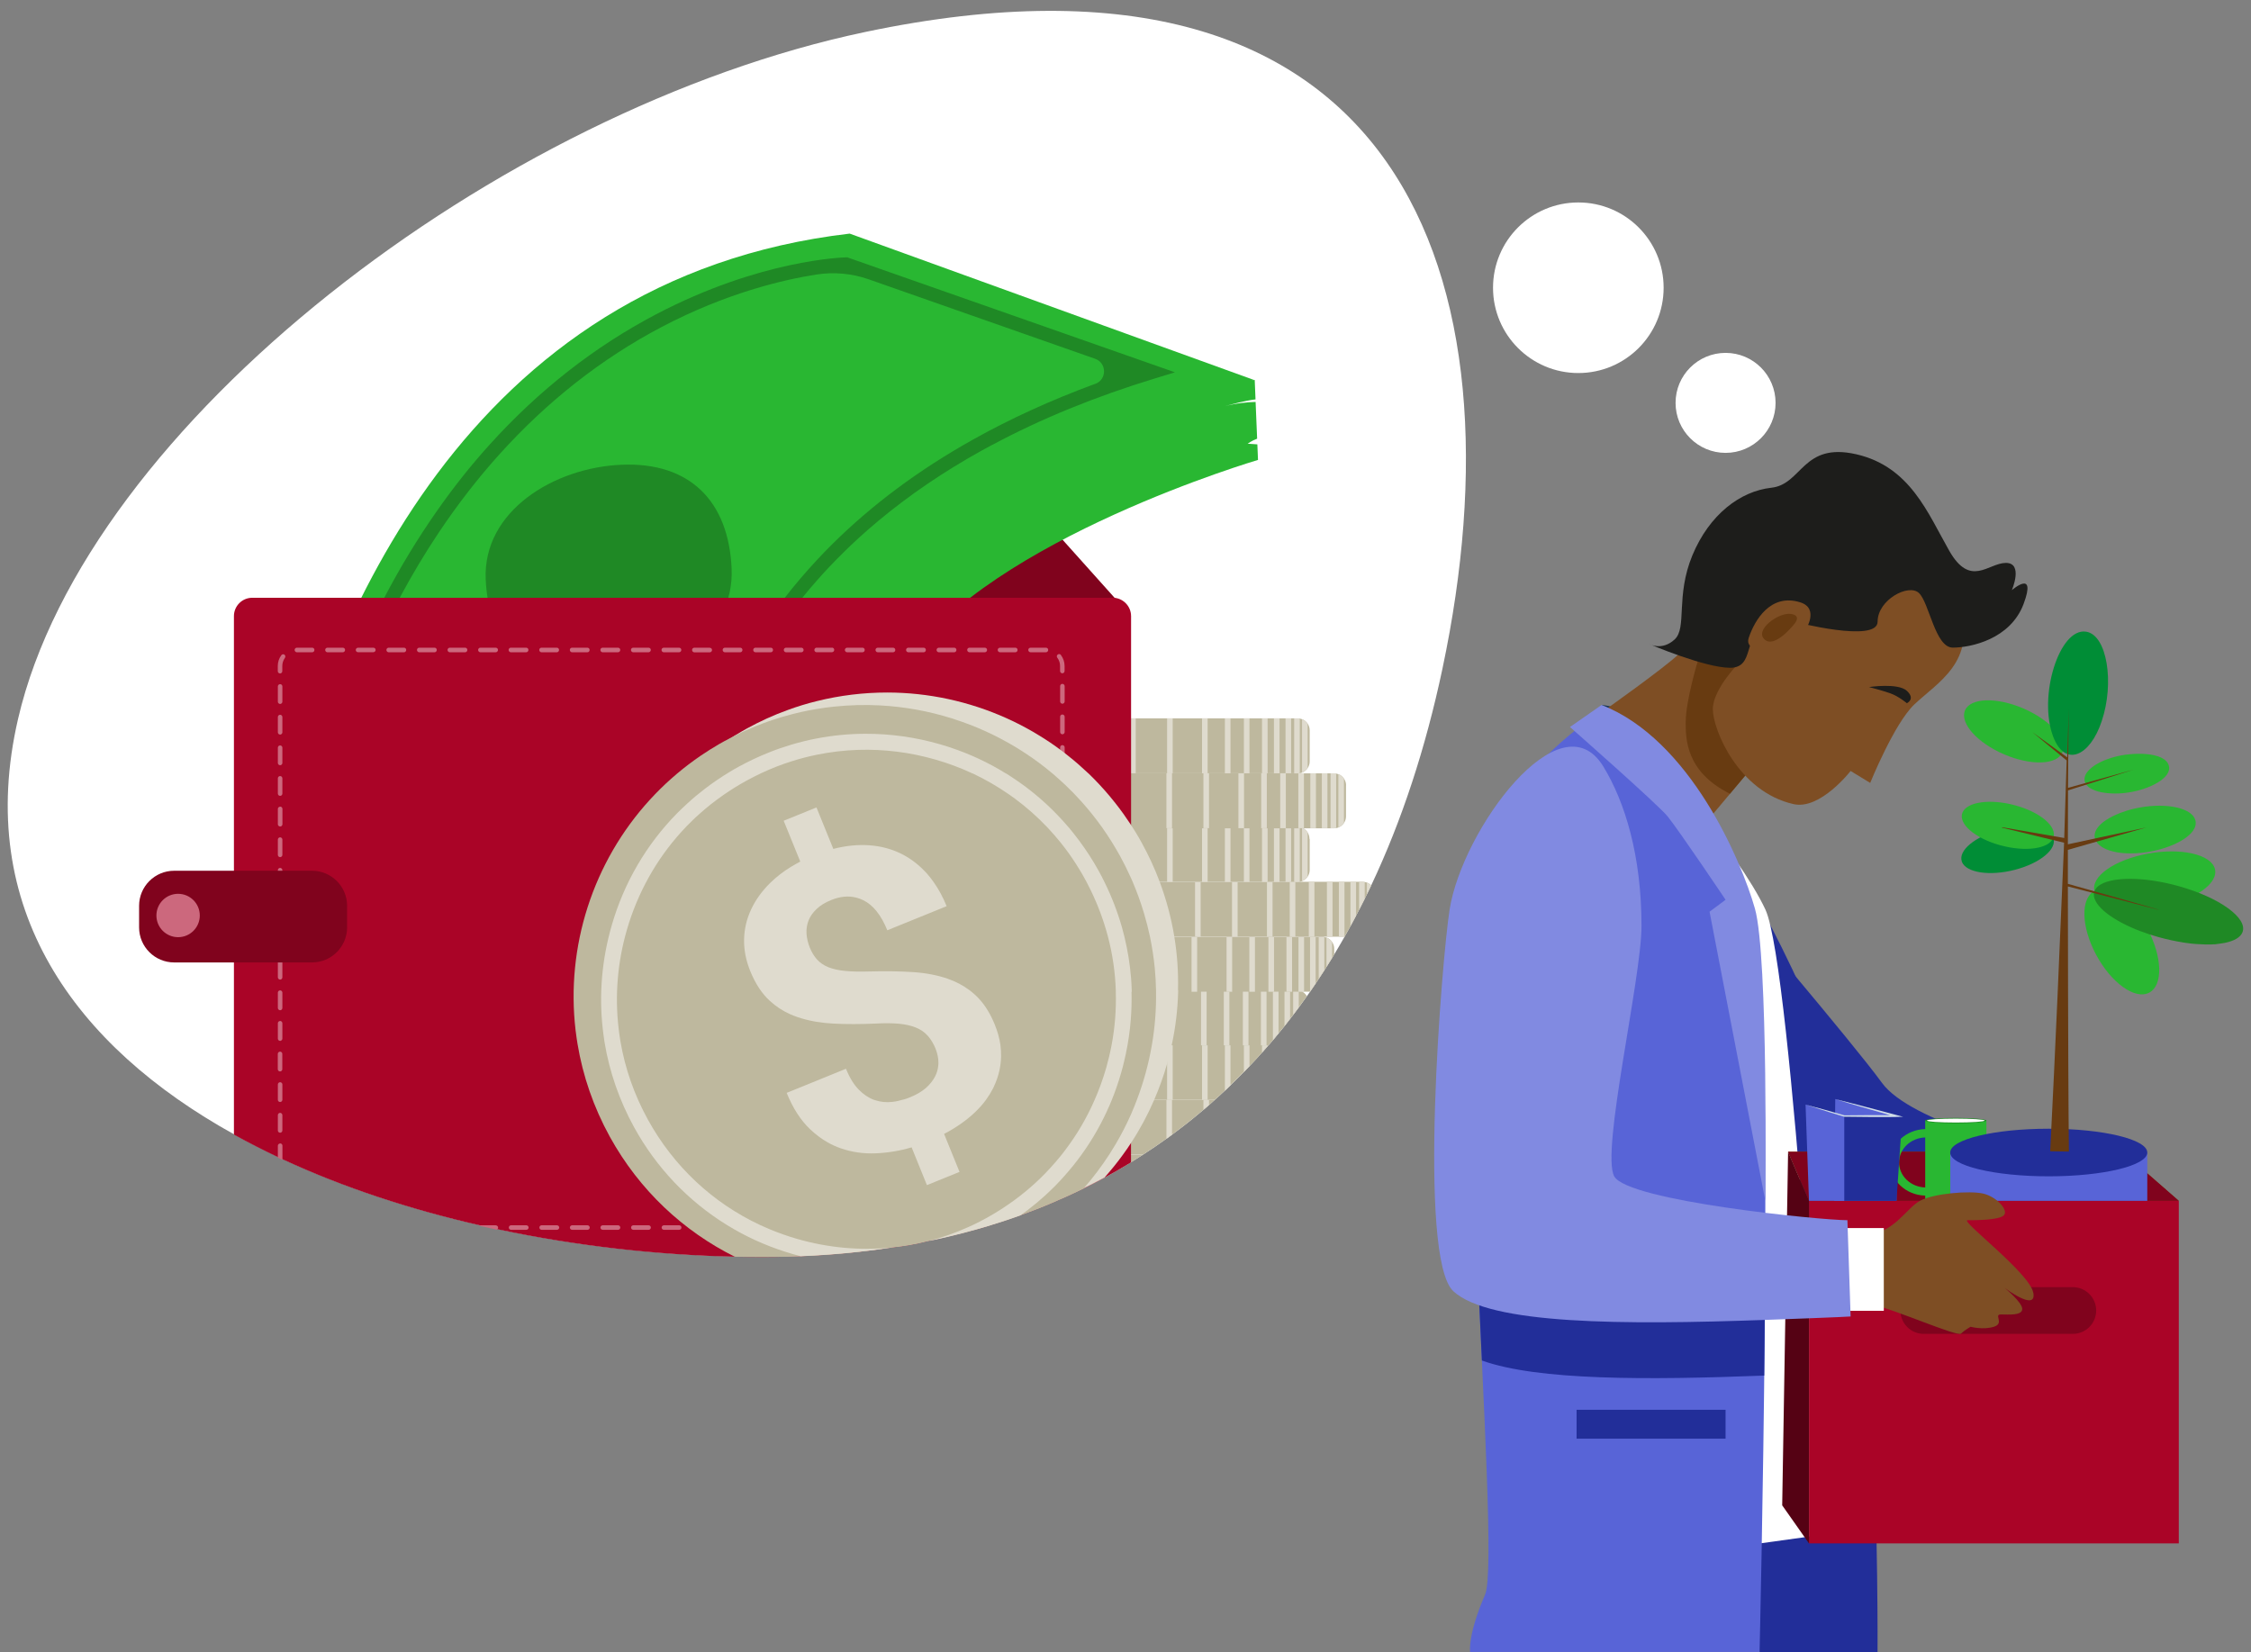 <?xml version="1.0" encoding="UTF-8"?>
<svg xmlns="http://www.w3.org/2000/svg" id="a" viewBox="0 0 309.27 227.01">
  <rect x="0" y="0" width="309.27" height="227.01" fill="#808080" stroke="none"/>
  <defs>
    <style>.b{fill:#008d36;}.c{fill:#683b11;}.d{fill:#fff;}.e{fill:#7e4e24;}.f{fill:#80031d;}.g{fill:#818ae1;}.h{fill:#804400;}.i{fill:#aa0427;}.j{fill:#beb89e;}.k{fill:#d0dde7;}.l{fill:#cc687d;}.m{fill:#dfdbce;}.n{fill:#222e99;}.o{fill:#1f8925;}.p{fill:#1d1d1b;}.q{fill:#1b3753;}.r{fill:#550214;}.s{fill:#5864d7;}.t{fill:#29b732;}</style>
  </defs>
  <g>
    <path class="d" d="M198.18,91.89c-2.31,10.9-5.57,20.86-9.79,29.78-.19,.41-.39,.82-.59,1.22-.1,.21-.2,.41-.3,.61-.25,.51-.51,1.02-.77,1.52-.14,.27-.28,.54-.42,.81-.25,.49-.51,.97-.77,1.44-.26,.48-.53,.96-.8,1.44-.47,.82-.94,1.64-1.43,2.44-.09,.15-.19,.31-.28,.46-.25,.42-.51,.83-.77,1.24-.1,.16-.2,.32-.3,.47-.25,.4-.51,.79-.77,1.18-.14,.21-.28,.42-.42,.63-.25,.38-.51,.75-.77,1.13h0c-.14,.21-.28,.41-.43,.61h0s-.03,.04-.04,.06c-.25,.36-.51,.72-.77,1.07-.1,.14-.2,.28-.3,.41-.26,.35-.51,.69-.77,1.03-.14,.18-.28,.36-.42,.55-.25,.33-.51,.66-.77,.99-.27,.34-.54,.68-.82,1.01-.25,.31-.51,.62-.77,.93-.19,.23-.38,.45-.58,.67-.01,.02-.03,.03-.05,.05-.03,.04-.07,.08-.11,.12-.25,.29-.51,.58-.77,.87-.56,.63-1.13,1.25-1.72,1.86-.25,.27-.51,.54-.77,.8-.6,.62-1.22,1.23-1.84,1.83-.26,.25-.51,.49-.77,.74-.45,.42-.91,.84-1.36,1.25h-.01c-.26,.25-.53,.48-.79,.71-.26,.22-.51,.45-.77,.66-1.4,1.19-2.83,2.33-4.31,3.41-.26,.19-.51,.38-.77,.56-1.06,.76-2.13,1.49-3.23,2.2-.54,.35-1.09,.7-1.64,1.04-1.19,.73-2.41,1.44-3.65,2.11-.95,.52-1.91,1.01-2.89,1.49-1.48,.73-2.99,1.41-4.53,2.06-.26,.11-.51,.22-.77,.32-.45,.18-.9,.36-1.35,.54-.66,.26-1.32,.5-1.98,.74-1.48,.53-2.98,1.03-4.51,1.49-.54,.16-1.09,.32-1.63,.47-2.11,.59-4.26,1.12-6.47,1.57-1.69,.35-3.4,.66-5.14,.92-4.01,.62-8.16,1.01-12.47,1.19-.7,.03-1.41,.05-2.12,.07-1.04,.03-2.08,.04-3.13,.04-1.27,0-2.54-.01-3.82-.04-10.75-.24-21.86-1.49-32.6-3.78-.81-.17-1.62-.35-2.43-.54-9.53-2.18-18.71-5.19-27.03-9.05-.21-.1-.42-.2-.63-.29-2.09-.99-4.13-2.03-6.1-3.12C10.26,143.74-3.55,124.84,2.48,98.79,11.85,58.33,68.4,15.01,118.9,4.39c73.82-15.53,90.64,33.92,79.28,87.5Z"></path>
    <path class="j" d="M157.03,158.68c-.54,.35-1.09,.7-1.64,1.04-1.19,.73-2.41,1.44-3.65,2.11-.95,.52-1.91,1.01-2.89,1.49-1.48,.73-2.99,1.41-4.53,2.06-.26,.11-.51,.22-.77,.32-.45,.18-.9,.36-1.35,.54h-28.47c-.27,0-.53-.07-.76-.19-.48-.25-.82-.73-.88-1.3v-4.51c.04-.86,.76-1.56,1.64-1.56h43.31Z"></path>
    <path class="j" d="M166.92,151.13h-.01c-.26,.25-.53,.48-.79,.71-.26,.22-.51,.45-.77,.66-1.4,1.19-2.83,2.33-4.31,3.41-.26,.19-.51,.38-.77,.56-1.06,.76-2.13,1.49-3.23,2.2h-41.68c-.88,0-1.6-.69-1.64-1.56,0-.03,0-.06,0-.08v-4.26s0-.06,0-.08c.04-.8,.66-1.45,1.45-1.55,.06,0,.13-.01,.2-.01h51.57Z"></path>
    <path class="m" d="M166.11,151.13v.71c-.26,.22-.51,.45-.77,.66v-1.37h.77Z"></path>
    <path class="m" d="M161.03,151.13v4.79c-.26,.19-.51,.38-.77,.56v-5.35h.77Z"></path>
    <path class="j" d="M171.67,143.59v2.92c.58-.61,1.16-1.23,1.72-1.86v-1.05h-1.72Zm0,0v2.92c.58-.61,1.16-1.23,1.72-1.86,.26-.29,.52-.58,.77-.87,.04-.04,.07-.08,.11-.12,.02-.02,.03-.03,.05-.05h-2.64Zm0,0v2.92c.58-.61,1.16-1.23,1.72-1.86,.26-.29,.52-.58,.77-.87,.04-.04,.07-.08,.11-.12,.02-.02,.03-.03,.05-.05h-2.64Zm0,0v2.92c.58-.61,1.16-1.23,1.72-1.86,.26-.29,.52-.58,.77-.87,.04-.04,.07-.08,.11-.12,.02-.02,.03-.03,.05-.05h-2.64Zm0,0v2.92c.58-.61,1.16-1.23,1.72-1.86,.26-.29,.52-.58,.77-.87,.04-.04,.07-.08,.11-.12,.02-.02,.03-.03,.05-.05h-2.64Zm0,0v2.92c.58-.61,1.16-1.23,1.72-1.86,.26-.29,.52-.58,.77-.87,.04-.04,.07-.08,.11-.12,.02-.02,.03-.03,.05-.05h-2.64Zm0,0v2.92c.58-.61,1.16-1.23,1.72-1.86v-1.05h-1.72Zm-61.31,0c-.12,0-.24,.01-.36,.04-.02,0-.03,0-.05,.01-.62,.16-1.1,.67-1.21,1.31,0,.04-.01,.09-.02,.13v.07s0,.06,0,.08v4.26s0,.06,0,.08c0,.04,0,.08,.01,.11,.01,.08,.02,.15,.04,.22,.19,.71,.83,1.23,1.59,1.23h56.56c.46-.42,.92-.84,1.36-1.27,.26-.24,.52-.49,.77-.74,.62-.6,1.24-1.21,1.84-1.83,.26-.27,.52-.53,.77-.8,.58-.61,1.16-1.23,1.72-1.86,.26-.29,.52-.58,.77-.87,.04-.04,.07-.08,.11-.12,.02-.02,.03-.03,.05-.05h-63.95Z"></path>
    <path class="m" d="M171.67,143.59v2.92c-.25,.27-.51,.54-.77,.8v-3.72h.77Z"></path>
    <path class="m" d="M169.06,143.59v5.55c-.26,.25-.51,.49-.77,.74v-6.29h.77Z"></path>
    <rect class="m" x="165.15" y="143.59" width=".77" height="7.55"></rect>
    <rect class="m" x="160.35" y="143.59" width=".77" height="7.55"></rect>
    <path class="m" d="M174.16,143.59v.18c-.25,.29-.51,.58-.77,.87v-1.05h.77Z"></path>
    <path class="j" d="M174.27,136.28v-.19h-.25v7.5h.29c.2-.22,.39-.45,.58-.67,.26-.31,.52-.62,.77-.93v-5.71h-1.39Zm5.25,.54c-.05-.07-.09-.13-.15-.19h-.01v-.03s-.04-.03-.05-.04c-.02-.02-.03-.03-.05-.05-.02-.02-.04-.03-.05-.05-.04-.03-.08-.06-.12-.09-.05-.04-.11-.07-.17-.1h0s-.05-.03-.08-.04c-.01,0-.03-.01-.04-.02-.01,0-.03-.01-.04-.02-.1-.04-.2-.07-.3-.08,0,0-.02,0-.02,0,0,0-.01,0-.02,0-.01,0-.02,0-.03,0,0,0-.02,0-.03,0h-.03s-.02,0-.03,0c-.04,0-.08,0-.13,0H110.22c-.88,0-1.6,.69-1.64,1.56,0,.03,0,.06,0,.08v4.26s0,.06,0,.08c0,.05,0,.1,.01,.15,.1,.7,.64,1.26,1.34,1.38,.03,0,.05,.01,.08,.01,.07,0,.14,.01,.21,.01h64.05s.03-.03,.05-.05c.2-.22,.39-.45,.58-.67,.26-.31,.52-.62,.77-.93,.28-.33,.55-.67,.82-1.01,.26-.33,.52-.65,.77-.99,.14-.18,.28-.36,.42-.55,.26-.34,.52-.68,.77-1.03,.1-.14,.2-.27,.3-.41,.26-.35,.52-.71,.77-1.07,.02-.02,.03-.04,.04-.06h0s-.03-.05-.04-.07Zm-5.25-.54v-.19h-.25v7.5h.29c.2-.22,.39-.45,.58-.67,.26-.31,.52-.62,.77-.93v-5.71h-1.39Z"></path>
    <rect class="m" x="170.76" y="136.09" width=".77" height="7.55"></rect>
    <rect class="m" x="168.14" y="136.09" width=".77" height="7.55"></rect>
    <rect class="m" x="165.01" y="136.09" width=".77" height="7.55"></rect>
    <rect class="m" x="173.24" y="136.09" width=".77" height="7.55"></rect>
    <path class="m" d="M175.66,136.09v5.9c-.25,.31-.51,.62-.77,.93v-6.83h.77Z"></path>
    <path class="m" d="M177.25,136.09v3.91c-.25,.33-.51,.66-.77,.99v-4.89h.77Z"></path>
    <path class="m" d="M178.44,136.12v2.31c-.26,.35-.51,.69-.77,1.03v-3.36h.48s.08,0,.13,0c.01,0,.02,0,.03,0h.03s.02,0,.03,0h.03s.01,0,.02,0c0,0,.01,0,.02,0Z"></path>
    <path class="j" d="M183.31,130.37v.79c-.09,.15-.19,.31-.28,.46-.25,.42-.51,.83-.77,1.24-.1,.16-.2,.32-.3,.47-.25,.4-.51,.79-.77,1.18-.14,.21-.28,.42-.42,.63-.25,.38-.51,.75-.77,1.13H113.73c-.27,0-.53-.06-.76-.18-.34-.18-.61-.47-.76-.83-.06-.15-.1-.3-.12-.47v-4.51c0-.19,.05-.38,.12-.55,.25-.59,.84-1.01,1.52-1.01h67.94c.1,0,.2,0,.29,.03,.11,.02,.21,.05,.3,.08,.32,.12,.58,.34,.77,.62,.18,.26,.28,.58,.28,.92Z"></path>
    <rect class="m" x="174.27" y="128.73" width=".77" height="7.55"></rect>
    <rect class="m" x="171.65" y="128.73" width=".77" height="7.55"></rect>
    <rect class="m" x="168.52" y="128.73" width=".77" height="7.55"></rect>
    <rect class="m" x="163.71" y="128.73" width=".77" height="7.55"></rect>
    <rect class="m" x="176.75" y="128.73" width=".77" height="7.55"></rect>
    <rect class="m" x="178.4" y="128.73" width=".77" height="7.55"></rect>
    <path class="m" d="M180.76,128.73v6.42c-.25,.38-.51,.75-.77,1.13v-7.55h.77Z"></path>
    <path class="m" d="M181.95,128.75v4.58c-.25,.4-.51,.79-.77,1.18v-5.79h.48c.1,0,.2,0,.29,.03Z"></path>
    <path class="m" d="M183.02,129.45v2.17c-.25,.42-.51,.83-.77,1.24v-4.03c.32,.12,.58,.34,.77,.62Z"></path>
    <path class="j" d="M188.39,121.67c-.19,.41-.39,.82-.59,1.22-.1,.21-.2,.41-.3,.61-.25,.51-.51,1.02-.77,1.52-.14,.27-.28,.54-.42,.81-.25,.49-.51,.97-.77,1.44-.26,.48-.53,.96-.8,1.44H119.28c-.88,0-1.6-.69-1.64-1.56,0-.03,0-.06,0-.08v-4.26s0-.06,0-.08c.04-.8,.66-1.45,1.45-1.55,.06,0,.13-.01,.2-.01h67.94c.1,0,.2,.01,.29,.03,.1,.02,.2,.05,.3,.08,.03,.01,.06,.02,.09,.04,.02,0,.04,.02,.06,.03,.06,.03,.11,.06,.17,.1,.02,.01,.05,.03,.07,.05,0,0,.01,.01,.02,.02,.02,.01,.04,.03,.05,.04,.05,.04,.09,.08,.13,.12Z"></path>
    <rect class="m" x="179.82" y="121.17" width=".77" height="7.55"></rect>
    <rect class="m" x="177.2" y="121.17" width=".77" height="7.55"></rect>
    <rect class="m" x="174.07" y="121.17" width=".77" height="7.55"></rect>
    <rect class="m" x="169.27" y="121.17" width=".77" height="7.55"></rect>
    <rect class="m" x="164.19" y="121.17" width=".77" height="7.55"></rect>
    <rect class="m" x="182.31" y="121.17" width=".77" height="7.55"></rect>
    <rect class="m" x="183.95" y="121.17" width=".77" height="7.55"></rect>
    <path class="m" d="M186.31,121.17v4.67c-.25,.49-.51,.97-.77,1.44v-6.11h.77Z"></path>
    <path class="m" d="M187.5,121.2v2.31c-.25,.51-.51,1.02-.77,1.52v-3.86h.48c.1,0,.2,.01,.29,.03Z"></path>
    <path class="m" d="M188.39,121.67c-.19,.41-.39,.82-.59,1.22v-1.61s.06,.02,.09,.04c.02,0,.04,.02,.06,.03,.06,.03,.11,.06,.17,.1,.02,.01,.05,.03,.07,.05,0,0,.01,.01,.02,.02,.02,.01,.04,.03,.05,.04,.05,.04,.09,.08,.13,.12Z"></path>
    <path class="j" d="M179.94,115.28v4.26c0,.34-.1,.66-.28,.92-.19,.28-.46,.49-.77,.62-.1,.04-.2,.07-.3,.08-.03,0-.06,.01-.1,.01-.03,0-.05,0-.08,0h-.04s-.05,0-.08,0H110.36c-.88,0-1.6-.69-1.64-1.56,0-.03,0-.06,0-.08v-4.26s0-.06,0-.08c.04-.87,.77-1.56,1.64-1.56h67.94s.06,0,.09,0c.07,0,.14,.01,.2,.02,.1,.02,.2,.05,.3,.08,.05,.02,.1,.04,.14,.06,.03,.01,.06,.03,.08,.05h0s.06,.04,.08,.06h.01s.05,.04,.07,.06c.06,.04,.11,.09,.16,.14,.02,.02,.03,.03,.05,.05h0s.02,.03,.03,.04h0s.03,.05,.05,.07c.02,.03,.04,.06,.07,.09,.18,.26,.28,.58,.28,.92Z"></path>
    <rect class="m" x="170.9" y="113.63" width=".77" height="7.55"></rect>
    <rect class="m" x="168.29" y="113.63" width=".77" height="7.55"></rect>
    <rect class="m" x="165.15" y="113.63" width=".77" height="7.55"></rect>
    <rect class="m" x="160.35" y="113.63" width=".77" height="7.55"></rect>
    <rect class="m" x="173.39" y="113.63" width=".77" height="7.55"></rect>
    <rect class="m" x="175.03" y="113.63" width=".77" height="7.55"></rect>
    <rect class="m" x="176.62" y="113.63" width=".77" height="7.55"></rect>
    <path class="m" d="M178.58,113.66v7.5c-.09,.02-.19,.03-.29,.03h-.48v-7.55h.48c.1,0,.2,0,.29,.03Z"></path>
    <path class="m" d="M179.66,114.36v6.1c-.19,.28-.46,.49-.77,.62v-7.33c.32,.12,.58,.34,.77,.62Z"></path>
    <path class="j" d="M184.93,107.9v4.27c0,.34-.1,.66-.28,.92-.19,.28-.46,.49-.77,.62-.1,.04-.2,.07-.3,.08-.09,.02-.19,.03-.29,.03H115.35c-.26,0-.51-.06-.73-.17-.5-.25-.85-.74-.9-1.32,0-.02,0-.04,0-.07,0-.03,0-.06,0-.08v-4.27s0-.06,0-.08c.04-.8,.66-1.45,1.45-1.55,.06,0,.13-.01,.19-.01h67.94c.1,0,.2,0,.29,.03,.1,.02,.2,.05,.3,.08,.32,.12,.58,.34,.77,.62,.18,.26,.28,.58,.28,.92Z"></path>
    <rect class="m" x="175.89" y="106.25" width=".77" height="7.55"></rect>
    <rect class="m" x="173.28" y="106.25" width=".77" height="7.55"></rect>
    <rect class="m" x="170.15" y="106.25" width=".77" height="7.55"></rect>
    <rect class="m" x="165.34" y="106.25" width=".77" height="7.55"></rect>
    <rect class="m" x="160.26" y="106.25" width=".77" height="7.55"></rect>
    <rect class="m" x="178.38" y="106.25" width=".77" height="7.55"></rect>
    <rect class="m" x="180.03" y="106.25" width=".77" height="7.55"></rect>
    <rect class="m" x="181.61" y="106.25" width=".77" height="7.55"></rect>
    <path class="m" d="M183.58,106.28v7.5c-.09,.02-.19,.03-.29,.03h-.48v-7.55h.48c.1,0,.2,0,.29,.03Z"></path>
    <path class="m" d="M184.65,106.98v6.1c-.19,.28-.46,.49-.77,.62v-7.33c.32,.12,.58,.34,.77,.62Z"></path>
    <path class="j" d="M179.94,100.36v4.27c0,.34-.1,.66-.28,.92-.19,.28-.46,.49-.77,.62-.1,.04-.2,.07-.3,.08-.03,0-.06,.01-.1,.01h-.05s-.04,0-.05,0c-.03,0-.06,0-.09,0H110.36c-.88,0-1.6-.69-1.64-1.56,0-.03,0-.06,0-.08v-4.27s0-.06,0-.08c.04-.87,.77-1.56,1.64-1.56h67.94c.1,0,.2,0,.29,.03,.1,.02,.2,.05,.3,.08,.31,.12,.58,.34,.77,.61,.18,.26,.28,.58,.28,.92Z"></path>
    <rect class="m" x="170.9" y="98.71" width=".77" height="7.55"></rect>
    <rect class="m" x="168.29" y="98.71" width=".77" height="7.55"></rect>
    <rect class="m" x="165.15" y="98.71" width=".77" height="7.55"></rect>
    <rect class="m" x="160.35" y="98.71" width=".77" height="7.55"></rect>
    <rect class="m" x="155.27" y="98.71" width=".77" height="7.55"></rect>
    <rect class="m" x="173.39" y="98.71" width=".77" height="7.55"></rect>
    <rect class="m" x="175.03" y="98.71" width=".77" height="7.55"></rect>
    <rect class="m" x="176.62" y="98.71" width=".77" height="7.55"></rect>
    <path class="m" d="M178.58,98.74v7.5c-.09,.02-.19,.03-.29,.03h-.48v-7.55h.48c.1,0,.2,0,.29,.03Z"></path>
    <path class="m" d="M179.66,99.44v6.1c-.19,.28-.46,.49-.77,.62v-7.33c.32,.12,.58,.34,.77,.62Z"></path>
    <path class="f" d="M155.39,84.66l-33.04-36.88c-3.56-3.97-10.14-1.45-10.14,3.88v92.92s43.18,5.99,43.18,0v-59.92Z"></path>
    <g>
      <g>
        <g>
          <path class="t" d="M97.49,143.29l14.47-1.85s-1.21-8.92,.85-20.97c1.52-8.9,4.83-19.5,11.72-29.49,11.75-17.02,48.31-27.78,48.31-27.78l-.09-2.14-1.33-.09s.56-.42,1.3-.69l-.21-5.05c-1.09,.03-2.65,.16-4.18,.58,.86-.25,2.68-.75,4.17-.93l-.11-2.66c-53.45,3.64-69.57,36.69-74.01,61.93-2.84,16.16-.9,29.11-.9,29.11Z"></path>
          <path class="t" d="M33.74,141.22l63.75,2.07c-.08-9.8,2.06-20.03,4.21-27.81,2.15-7.78,4.33-13.1,4.33-13.1,17.29-42.45,66.36-50.13,66.36-50.13l-55.65-20.15c-26.35,3.08-44.37,16.54-56.69,33.02-24.11,32.27-26.32,76.1-26.32,76.1Z"></path>
        </g>
        <path class="o" d="M116.51,35.36h-.17c-.48,.01-11.87,.31-26.22,7.84-8.41,4.41-16.07,10.41-22.78,17.82-2.6,2.87-5.05,5.95-7.35,9.25-2.59,3.7-5,7.66-7.2,11.87-1.17,2.22-2.28,4.51-3.33,6.87-.09,.21-.19,.42-.28,.63-.8,1.81-1.56,3.66-2.3,5.54-.28,.71-4.96,12.48-7.49,24.48-.27,1.27-.51,2.54-.72,3.81-.15,.86-.28,1.71-.39,2.55-.29,2.17-.47,4.27-.49,6.25-.01,1.04,.01,2.05,.09,3.02v.02l.5,5,.11,1.07,.16,1.6,.16,1.62,.06,.58,.07,.74,40.38-2.45,3.33-.2,.38-.02,2.19-.13,2.18-.13h.01l8.12-.49-.24-1.08c-.03-.14-2.74-12.55,.46-28.34,.08-.38,.16-.76,.24-1.14,.25-1.16,.54-2.35,.86-3.54,.25-.92,.52-1.85,.81-2.79,.31-1,.65-2,1.01-2.98,.04-.12,.09-.24,.13-.36,1.62-4.42,3.66-8.63,6.11-12.6,.13-.21,.26-.42,.39-.63,1.49-2.37,3.13-4.66,4.91-6.87,.64-.8,1.3-1.58,1.99-2.36,1.13-1.29,2.32-2.54,3.55-3.76,1.54-1.53,3.16-3,4.86-4.42l.02-.02c4.28-3.57,9.05-6.82,14.31-9.73,.44-.25,.89-.49,1.34-.73h.02c6.71-3.6,14.19-6.65,22.38-9.15l2.75-.84-44.94-15.77Zm33.99,17.37c-6.06,2.23-11.67,4.79-16.83,7.68-7.37,4.12-13.81,8.9-19.27,14.31-.75,.74-1.48,1.49-2.19,2.26-1.55,1.67-3.02,3.39-4.4,5.17-5.07,6.54-8.94,13.81-11.56,21.71-.1,.28-.19,.57-.28,.85-.05,.13-.09,.27-.13,.4-.56,1.81-1.05,3.59-1.45,5.33-.14,.61-.28,1.22-.4,1.82h0c-.15,.7-.28,1.39-.41,2.07-1.18,6.56-1.38,12.35-1.27,16.56,.12,4.73,.63,8.2,.92,9.85l-8.28,.5-2.18,.13-.47,.03-3.26,.2-11.89,.72h-.01l-26.51,1.61-.25-2.48-.63-6.31c-.07-.88-.1-1.84-.08-2.85,.05-3.5,.61-7.75,1.66-12.61,.63-2.93,1.44-6.09,2.42-9.44,2.34-7.99,4.85-14.29,4.88-14.35,.83-2.13,1.69-4.2,2.6-6.23,.08-.19,.17-.37,.25-.56,1.08-2.39,2.23-4.7,3.43-6.94,1.68-3.14,3.47-6.14,5.38-8.99,2.6-3.89,5.4-7.5,8.39-10.81,6.54-7.24,14.01-13.11,22.21-17.42,8.9-4.68,16.74-6.51,21.3-7.22,2.39-.37,4.84-.15,7.13,.65l31.14,10.93c1.62,.57,1.64,2.86,.02,3.45Z"></path>
        <path class="o" d="M66.73,79.56c.39,9.33,6.09,14.74,15.42,14.36,9.33-.39,18.76-6.42,18.37-15.75-.39-9.33-5.78-14.7-15.11-14.31-9.33,.39-19.06,6.38-18.68,15.71Z"></path>
      </g>
      <g>
        <path class="i" d="M155.39,84.66v75.06c-1.19,.73-2.41,1.44-3.65,2.11-.95,.52-1.91,1.01-2.89,1.49-1.48,.73-2.99,1.41-4.53,2.06-.26,.11-.51,.22-.77,.32-.45,.18-.9,.36-1.35,.54-.66,.26-1.32,.5-1.98,.74-1.48,.53-2.98,1.03-4.51,1.49-.54,.16-1.09,.32-1.63,.47-2.11,.59-4.26,1.12-6.47,1.57-1.69,.44-3.41,.75-5.14,.92-4.01,.62-8.16,1.01-12.47,1.19-.7,.03-1.41,.05-2.12,.07-1.04,.03-2.08,.04-3.13,.04-1.27,0-2.54-.01-3.82-.04-10.75-.24-21.86-1.49-32.6-3.78-.81-.17-1.62-.35-2.43-.54-9.53-2.18-18.71-5.19-27.03-9.05-.21-.1-.42-.2-.63-.29-2.09-.99-4.13-2.03-6.1-3.12V84.66c0-1.39,1.13-2.52,2.52-2.52h118.21c.09,0,.19,0,.28,.01,1.26,.14,2.25,1.21,2.25,2.51Z"></path>
        <path class="l" d="M42.89,89h-2.1c-.17,0-.31,.14-.31,.31s.14,.32,.31,.32h2.1c.17,0,.31-.14,.31-.32s-.14-.31-.31-.31Zm4.2,0h-2.1c-.17,0-.31,.14-.31,.31s.14,.32,.31,.32h2.1c.17,0,.32-.14,.32-.32s-.14-.31-.32-.31Zm4.41,.08c-.06-.05-.13-.08-.2-.08h-2.1c-.17,0-.32,.14-.32,.31s.14,.31,.3,.31h2.11c.17,0,.32-.14,.32-.31,0-.1-.04-.18-.11-.24Zm4-.08h-2.1c-.17,0-.31,.14-.31,.31s.14,.32,.31,.32h2.1c.17,0,.31-.14,.31-.32s-.14-.31-.31-.31Zm4.2,0h-2.1c-.17,0-.31,.14-.31,.31s.14,.32,.31,.32h2.1c.17,0,.31-.14,.31-.32s-.14-.31-.31-.31Zm4.2,0h-2.1c-.17,0-.31,.14-.31,.31s.14,.32,.31,.32h2.1c.17,0,.31-.14,.31-.32s-.14-.31-.31-.31Zm4.2,0h-2.1c-.17,0-.31,.14-.31,.31s.14,.32,.31,.32h2.1c.17,0,.32-.14,.32-.32s-.14-.31-.32-.31Zm4.2,0h-2.1c-.12,0-.22,.06-.27,.15-.03,.05-.05,.1-.05,.16,0,.17,.14,.32,.31,.32h2.1c.17,0,.31-.14,.31-.32s-.14-.31-.31-.31Zm4.2,0h-2.1c-.17,0-.31,.14-.31,.31s.14,.32,.31,.32h2.1c.17,0,.31-.14,.31-.32s-.14-.31-.31-.31Zm4.2,0h-2.1c-.18,0-.31,.14-.31,.31s.14,.32,.31,.32h2.1c.18,0,.31-.14,.31-.32s-.14-.31-.31-.31Zm4.2,0h-2.1c-.17,0-.31,.14-.31,.31s.14,.32,.31,.32h2.1c.18,0,.32-.14,.32-.32s-.14-.31-.32-.31Zm4.2,0h-2.1c-.17,0-.31,.14-.31,.31s.14,.32,.31,.32h2.1c.17,0,.32-.14,.32-.32s-.14-.31-.32-.31Zm4.2,0h-2.1c-.17,0-.31,.14-.31,.31s.14,.32,.31,.32h2.1c.17,0,.31-.14,.31-.32s-.14-.31-.31-.31Zm4.2,0h-2.1c-.16,0-.3,.13-.31,.29h0s0,.02,0,.03c0,.17,.14,.32,.32,.32h2.1c.17,0,.32-.14,.32-.32s-.14-.31-.32-.31Zm4.2,0h-2.1c-.17,0-.31,.14-.31,.31s.14,.32,.31,.32h2.1c.17,0,.31-.14,.31-.32s-.14-.31-.31-.31Zm4.2,0h-2.1c-.17,0-.31,.14-.31,.31s.14,.32,.31,.32h2.1c.17,0,.31-.14,.31-.32s-.14-.31-.31-.31Zm4.2,0h-2.1c-.17,0-.31,.14-.31,.31s.14,.32,.31,.32h2.1c.17,0,.31-.14,.31-.32s-.14-.31-.31-.31Zm4.2,0h-2.1s-.02,0-.03,0c-.16,.02-.28,.15-.28,.31s.12,.3,.28,.31c.01,0,.02,0,.03,0h2.1c.17,0,.32-.14,.32-.32s-.14-.31-.32-.31Zm4.2,0h-2.1c-.17,0-.32,.14-.32,.31s.14,.32,.32,.32h2.1c.17,0,.31-.14,.31-.32s-.14-.31-.31-.31Zm4.2,0h-2.1c-.17,0-.31,.14-.31,.31s.14,.32,.31,.32h2.1c.17,0,.31-.14,.31-.32s-.14-.31-.31-.31Zm4.2,0h-2.1c-.17,0-.31,.14-.31,.31s.14,.32,.31,.32h2.1c.17,0,.31-.14,.31-.32s-.14-.31-.31-.31Zm4.2,0h-2.1c-.17,0-.32,.14-.32,.31s.14,.32,.32,.32h2.1c.17,0,.31-.14,.31-.32s-.14-.31-.31-.31Zm4.2,0h-2.1c-.17,0-.31,.14-.31,.31s.14,.32,.31,.32h2.1c.18,0,.32-.14,.32-.32s-.14-.31-.32-.31Zm4.2,0h-2.1c-.18,0-.32,.14-.32,.31s.14,.32,.32,.32h2.1c.17,0,.31-.14,.31-.32s-.14-.31-.31-.31Zm4.2,0h-2.1c-.18,0-.32,.14-.32,.31s.14,.32,.32,.32h2.1c.17,0,.32-.14,.32-.32s-.14-.31-.32-.31Zm2.07,1c-.11-.14-.3-.17-.44-.06-.14,.11-.17,.3-.06,.44,.25,.33,.38,.72,.38,1.14v.68c0,.17,.14,.32,.31,.32s.31-.14,.31-.32v-.68c0-.55-.18-1.08-.51-1.52Zm-106.67-.04c-.14-.1-.34-.07-.44,.07-.32,.43-.49,.95-.49,1.48v.71c0,.18,.14,.32,.31,.32s.31-.14,.31-.32v-.71c0-.4,.13-.79,.36-1.11,.1-.14,.07-.34-.07-.44Zm106.87,4.01c-.18,0-.31,.14-.31,.32v2.1c0,.17,.14,.31,.31,.31s.31-.14,.31-.31v-2.1c0-.17-.14-.32-.31-.32Zm-107.48,.04c-.17,0-.31,.14-.31,.31v2.1c0,.17,.14,.31,.31,.31s.31-.14,.31-.31v-2.1c0-.17-.14-.31-.31-.31Zm107.48,4.17c-.18,0-.31,.14-.31,.31v2.1c0,.17,.14,.31,.31,.31s.31-.14,.31-.31v-2.1c0-.17-.14-.31-.31-.31Zm-107.48,.04c-.17,0-.31,.14-.31,.31v2.1c0,.17,.14,.31,.31,.31s.31-.14,.31-.31v-2.1c0-.17-.14-.31-.31-.31Zm107.48,4.17c-.18,0-.31,.14-.31,.31v2.1c0,.17,.14,.31,.31,.31s.31-.14,.31-.31v-2.1c0-.17-.14-.31-.31-.31Zm-107.48,.04c-.17,0-.31,.14-.31,.31v2.1c0,.17,.14,.31,.31,.31s.31-.14,.31-.31v-2.1c0-.17-.14-.31-.31-.31Zm107.48,4.17s-.06,0-.09,.01c-.13,.04-.23,.16-.23,.3v2.1c0,.14,.1,.27,.23,.3,.03,0,.06,.01,.09,.01,.17,0,.31-.14,.31-.31v-2.1c0-.17-.14-.31-.31-.31Zm-107.48,.04c-.17,0-.31,.14-.31,.31v2.1c0,.17,.14,.31,.31,.31s.31-.14,.31-.31v-2.1c0-.17-.14-.31-.31-.31Zm107.48,4.17s-.06,0-.09,.01c-.13,.04-.23,.16-.23,.3v2.1c0,.14,.1,.27,.23,.3,.03,0,.06,.01,.09,.01,.17,0,.31-.14,.31-.32v-2.1c0-.17-.14-.31-.31-.31Zm-107.48,.04c-.17,0-.31,.14-.31,.31v2.1c0,.07,.02,.14,.07,.19,.06,.08,.15,.12,.25,.12,.17,0,.31-.14,.31-.32v-2.1c0-.17-.14-.31-.31-.31Zm107.48,4.17c-.18,0-.31,.14-.31,.32v2.1c0,.17,.14,.31,.31,.31s.31-.14,.31-.31v-2.1c0-.17-.14-.32-.31-.32Zm-107.48,.04c-.17,0-.31,.14-.31,.31v2.1c0,.17,.14,.31,.31,.31s.31-.14,.31-.31v-2.1c0-.17-.14-.31-.31-.31Zm107.48,4.17c-.18,0-.31,.14-.31,.31v2.1c0,.17,.14,.31,.31,.31s.31-.14,.31-.31v-2.1c0-.17-.14-.31-.31-.31Zm-107.48,.03c-.17,0-.31,.14-.31,.32v2.1c0,.17,.14,.31,.31,.31s.31-.14,.31-.31v-2.1c0-.17-.14-.32-.31-.32Zm107.48,4.17c-.18,0-.31,.14-.31,.31v2.1c0,.18,.14,.31,.31,.31s.31-.14,.31-.31v-2.1c0-.17-.14-.31-.31-.31Zm-107.37,.06s-.07-.02-.12-.02c-.17,0-.31,.14-.31,.31v2.1c0,.06,.01,.11,.04,.16,.05,.09,.16,.16,.27,.16,.17,0,.31-.14,.31-.31v-2.1c0-.13-.08-.25-.2-.29Zm107.37,4.14c-.18,0-.31,.14-.31,.32v2.1c0,.14,.08,.25,.2,.29h0s.07,.02,.11,.02c.17,0,.31-.14,.31-.31v-2.1c0-.18-.14-.32-.31-.32Zm-107.48,.04c-.17,0-.31,.14-.31,.31v2.1c0,.17,.14,.31,.31,.31s.31-.14,.31-.31v-2.1c0-.17-.14-.31-.31-.31Zm107.48,4.17c-.18,0-.31,.14-.31,.31v2.1c0,.18,.14,.32,.31,.32s.31-.14,.31-.32v-2.1c0-.17-.14-.31-.31-.31Zm-107.48,.04c-.17,0-.31,.14-.31,.31v2.1c0,.17,.14,.32,.31,.32s.31-.14,.31-.32v-2.1c0-.17-.14-.31-.31-.31Zm107.8,4.44c-.01-.07-.05-.14-.1-.19-.06-.05-.13-.08-.21-.08s-.15,.03-.21,.08c-.05,.05-.09,.11-.1,.19,0,.01,0,.03,0,.05v2.1c0,.17,.14,.31,.31,.31s.31-.14,.31-.31v-2.1s0-.03,0-.05Zm-107.8-.23c-.17,0-.31,.14-.31,.31v2.1c0,.17,.14,.32,.31,.32s.31-.14,.31-.32v-2.1c0-.17-.14-.31-.31-.31Zm107.48,4.17c-.18,0-.31,.14-.31,.32v2.1c0,.17,.14,.31,.31,.31s.31-.14,.31-.31v-2.1c0-.17-.14-.32-.31-.32Zm-107.48,.04c-.06,0-.12,.02-.17,.05-.09,.06-.14,.16-.14,.27v2.1c0,.17,.14,.31,.31,.31,.03,0,.07,0,.09-.02,.13-.04,.22-.16,.22-.3v-2.1c0-.17-.14-.32-.31-.32Zm107.48,4.17c-.18,0-.31,.14-.31,.31v2.1c0,.17,.14,.31,.31,.31s.31-.14,.31-.31v-2.1c0-.17-.14-.31-.31-.31Zm-107.23,.17c-.06-.08-.15-.13-.26-.13-.17,0-.31,.14-.31,.31v2.1c0,.17,.14,.31,.31,.31s.31-.14,.31-.31v-2.1c0-.07-.02-.13-.06-.18Zm107.23,4.03c-.18,0-.31,.14-.31,.31v2.1s0,.07,.02,.09c0,0,0,0,0,.01,.03,.09,.11,.17,.21,.2,.03,0,.06,.01,.09,.01,.14,0,.25-.09,.29-.21,0,0,0,0,0-.01,.01-.03,.02-.06,.02-.09v-2.1c0-.17-.14-.31-.31-.31Zm-107.48,.04c-.17,0-.31,.14-.31,.31v2.1c0,.18,.14,.31,.31,.31s.31-.14,.31-.31v-2.1c0-.18-.14-.31-.31-.31Zm107.48,4.17s-.06,0-.09,.01c-.13,.04-.23,.16-.23,.3v2.1c0,.14,.1,.27,.23,.3,.03,0,.06,.01,.09,.01,.17,0,.31-.14,.31-.31v-2.1c0-.17-.14-.31-.31-.31Zm-107.48,.04c-.17,0-.31,.14-.31,.32v2.1c0,.18,.14,.31,.31,.31s.31-.14,.31-.31v-2.1c0-.17-.14-.32-.31-.32Zm107.48,4.17s-.06,0-.09,.01c-.13,.04-.23,.16-.23,.3v2.1c0,.17,.14,.32,.31,.32s.31-.14,.31-.32v-2.1c0-.17-.14-.31-.31-.31Zm-107.48,.04c-.17,0-.31,.14-.31,.31v1.65c.21,.1,.42,.2,.63,.29v-1.95c0-.17-.14-.31-.31-.31Zm107.79,4.41c-.03-.14-.16-.25-.31-.25-.18,0-.31,.14-.31,.32v2.1c0,.17,.14,.31,.31,.31s.31-.14,.31-.31v-2.1s0-.05,0-.07Zm-78.16,6.83h-2.1c-.07,0-.14,.02-.19,.06,.81,.19,1.62,.36,2.43,.54,.1-.05,.18-.16,.18-.28,0-.17-.14-.31-.32-.31Zm4.2,0h-2.1c-.17,0-.31,.14-.31,.31s.14,.31,.31,.31h2.1c.17,0,.31-.14,.31-.31s-.14-.31-.31-.31Zm4.2,0h-2.1c-.17,0-.31,.14-.31,.31s.14,.31,.31,.31h2.1c.17,0,.32-.14,.32-.31s-.14-.31-.32-.31Zm4.2,0h-2.1c-.17,0-.32,.14-.32,.31s.14,.31,.32,.31h2.1c.17,0,.31-.14,.31-.31s-.14-.31-.31-.31Zm4.2,0h-2.1c-.17,0-.32,.14-.32,.31s.14,.31,.32,.31h2.1c.17,0,.31-.14,.31-.31s-.14-.31-.31-.31Zm4.2,0h-2.1c-.17,0-.31,.14-.31,.31s.14,.31,.31,.31h2.1c.17,0,.31-.14,.31-.31s-.14-.31-.31-.31Zm4.2,0h-2.1c-.17,0-.31,.14-.31,.31s.14,.31,.31,.31h2.1c.17,0,.31-.14,.31-.31s-.14-.31-.31-.31Zm4.2,0h-2.1c-.17,0-.31,.14-.31,.31s.14,.31,.31,.31h2.1c.17,0,.31-.14,.31-.31s-.14-.31-.31-.31Zm4.2,0h-2.1c-.08,0-.15,.03-.21,.08-.07,.06-.11,.14-.11,.23,0,.17,.14,.31,.31,.31h2.1c.17,0,.31-.14,.31-.31s-.14-.31-.31-.31Zm4.2,0h-2.1c-.17,0-.32,.14-.32,.31s.14,.31,.32,.31h2.1c.17,0,.31-.14,.31-.31s-.14-.31-.31-.31Zm4.2,0h-2.1c-.17,0-.31,.14-.31,.31s.14,.31,.31,.31h2.1c.17,0,.31-.14,.31-.31s-.14-.31-.31-.31Zm4.2,0h-2.1c-.17,0-.31,.14-.31,.31s.14,.31,.31,.31h2.1c.17,0,.31-.14,.31-.31s-.14-.31-.31-.31Zm4.2,0h-2.1c-.17,0-.31,.14-.31,.31s.14,.31,.31,.31h2.1c.17,0,.31-.14,.31-.31s-.14-.31-.31-.31Zm4.2,0h-2.1c-.17,0-.31,.14-.31,.31s.14,.31,.31,.31h2.1c.18,0,.32-.14,.32-.31s-.14-.31-.32-.31Zm4.2,0h-2.1c-.18,0-.32,.14-.32,.31s.14,.31,.32,.31h2.1c.17,0,.31-.14,.31-.31s-.14-.31-.31-.31Zm4.2,0h-2.1c-.18,0-.31,.14-.31,.31s.14,.31,.31,.31h2.1c.17,0,.31-.14,.31-.31s-.14-.31-.31-.31Zm4.2,0h-2.1c-.17,0-.3,.13-.31,.29,0,0,0,.01,0,.02,0,.17,.14,.31,.32,.31h.74c.55-.15,1.09-.31,1.63-.47-.05-.09-.15-.16-.27-.16Z"></path>
        <path class="f" d="M23.93,119.65h18.94c2.66,0,4.82,2.16,4.82,4.82v2.96c0,2.66-2.16,4.82-4.82,4.82H23.93c-2.66,0-4.82-2.16-4.82-4.82v-2.96c0-2.66,2.16-4.82,4.82-4.82Z"></path>
      </g>
      <g>
        <path class="m" d="M161.87,136.09c0,.06,0,.13,0,.19-.07,2.47-.36,4.91-.88,7.31,0,.01,0,.03,0,.04h0c-.18,.85-.39,1.69-.63,2.51-.48,1.7-1.08,3.36-1.78,4.98,0,0,0,0,0,.01-.89,2.05-1.94,4.02-3.17,5.9-.36,.56-.73,1.1-1.13,1.64-.78,1.08-1.63,2.13-2.53,3.14-.95,.52-1.91,1.01-2.89,1.49-1.48,.73-2.99,1.41-4.53,2.06-.26,.11-.51,.22-.77,.32-.45,.18-.9,.36-1.35,.54-.66,.26-1.32,.5-1.98,.74-1.48,.53-2.98,1.03-4.51,1.49-.54,.16-1.09,.32-1.63,.47-2.11,.59-4.26,1.12-6.47,1.57-1.69,.44-3.41,.75-5.14,.92-4.01,.62-8.16,1.01-12.47,1.19-.7,.03-1.41,.05-2.12,.07-2.63-.98-5.15-2.23-7.53-3.75-.28-.18-.56-.36-.84-.55-5.11-3.44-9.5-8.11-12.67-13.87-2-3.62-3.37-7.42-4.16-11.27-.03-.15-.06-.3-.09-.45-.09-.47-.17-.95-.25-1.42-1.72-10.98,1.25-22.22,8.08-30.92,1.64-2.08,3.5-4.02,5.57-5.77,.86-.73,1.77-1.43,2.7-2.1,.76-.55,1.55-1.06,2.36-1.56h.01c.27-.17,.55-.34,.83-.5,.22-.13,.44-.25,.67-.38,1.84-1.01,3.72-1.87,5.64-2.56,1.33-.49,2.67-.9,4.02-1.23,3.19-.79,6.43-1.18,9.65-1.18,5.67,0,11.27,1.22,16.41,3.53,.64,.29,1.28,.59,1.91,.92,.26,.13,.52,.27,.77,.41,.65,.35,1.29,.72,1.91,1.11,.98,.6,1.93,1.24,2.85,1.93,.21,.15,.42,.31,.63,.48,.38,.29,.75,.59,1.12,.9,.26,.21,.52,.43,.77,.66,.42,.37,.84,.75,1.25,1.14h.01c1.04,1,2.03,2.06,2.96,3.17,.26,.31,.52,.63,.77,.95,.76,.96,1.47,1.96,2.15,2.99,.06,.09,.11,.17,.16,.26,.04,.06,.08,.12,.11,.17,.13,.2,.25,.4,.37,.59,.3,.49,.59,.98,.86,1.49,.95,1.73,1.76,3.49,2.43,5.28h0c.93,2.49,1.6,5.01,2.02,7.55,.4,2.45,.57,4.92,.51,7.37Z"></path>
        <path class="j" d="M158.25,143.59s0,.04,0,.05c-.44,2.56-1.13,5.06-2.05,7.49h0c-.25,.66-.51,1.31-.79,1.95-.63,1.43-1.35,2.83-2.15,4.18-.25,.42-.51,.84-.77,1.25-.04,.06-.07,.11-.11,.17-1.05,1.62-2.22,3.17-3.51,4.64-1.48,.73-2.99,1.41-4.53,2.06-.26,.11-.51,.22-.77,.32-.45,.18-.9,.36-1.35,.54-.66,.26-1.32,.5-1.98,.74-1.48,.53-2.98,1.03-4.51,1.49-.54,.16-1.09,.32-1.63,.47-2.11,.59-4.26,1.12-6.47,1.57-1.69,.44-3.41,.75-5.14,.92-4.01,.62-8.16,1.01-12.47,1.19-.7,.03-1.41,.05-2.12,.07-1.04,.03-2.08,.04-3.13,.04-1.27,0-2.54-.01-3.82-.04-7.02-3.5-13.08-9.09-17.16-16.48-2.25-4.09-3.72-8.4-4.44-12.75-.04-.25-.08-.5-.12-.76-.06-.37-.11-.74-.15-1.12-1.35-11.49,2.37-23.13,10.23-31.71,1.82-1.99,3.87-3.82,6.12-5.44,.28-.2,.56-.4,.84-.59,.83-.56,1.68-1.1,2.56-1.61,.22-.13,.45-.26,.68-.38,.51-.28,1.03-.55,1.55-.81h.01c.26-.14,.53-.26,.79-.39,.24-.11,.48-.22,.72-.33,1.57-.7,3.16-1.29,4.76-1.77,.15-.05,.3-.09,.46-.13,1.46-.42,2.94-.76,4.42-1,.79-.13,1.58-.24,2.37-.32,2.1-.22,4.21-.28,6.3-.17,3.37,.18,6.7,.78,9.9,1.79,.98,.31,1.94,.65,2.9,1.03,.26,.1,.52,.21,.77,.32,.66,.28,1.32,.58,1.97,.9,1.29,.63,2.55,1.33,3.77,2.1,.26,.16,.52,.33,.77,.5,1.25,.82,2.45,1.72,3.6,2.69h.01c.2,.18,.41,.36,.61,.54,.18,.16,.36,.32,.54,.48,.08,.07,.15,.14,.23,.21,.13,.12,.27,.25,.4,.37,.75,.71,1.48,1.46,2.18,2.24,1,1.11,1.95,2.29,2.84,3.54h.01c.04,.07,.08,.12,.11,.17,.85,1.2,1.63,2.46,2.36,3.77,.51,.93,.99,1.88,1.42,2.84,.04,.09,.09,.19,.13,.28,.07,.16,.14,.32,.21,.48h0c.28,.67,.55,1.34,.79,2,.28,.77,.54,1.55,.77,2.33,.32,1.07,.59,2.14,.82,3.22,.29,1.41,.51,2.83,.65,4.25,.1,1.04,.16,2.08,.18,3.11,0,.06,0,.13,0,.19,.04,2.46-.16,4.91-.57,7.31Z"></path>
        <path class="m" d="M155.49,136.28c0-.06,0-.13,0-.19-.01-.56-.05-1.12-.09-1.68-.15-1.91-.46-3.81-.91-5.68-.11-.44-.22-.87-.34-1.3-.61-2.13-1.41-4.22-2.41-6.24h0c-.24-.51-.5-.99-.77-1.48-.81-1.48-1.72-2.88-2.71-4.21-.25-.34-.51-.67-.77-1-.19-.23-.37-.46-.56-.69-.05-.06-.1-.12-.15-.17-.14-.16-.28-.32-.42-.48-.13-.15-.27-.3-.4-.45-.07-.08-.15-.17-.23-.25-.18-.19-.36-.38-.54-.57-1.74-1.8-3.66-3.41-5.74-4.81-.26-.17-.51-.34-.77-.51-.16-.1-.32-.2-.48-.3h-.02c-1.2-.75-2.44-1.41-3.72-2.01-.26-.12-.51-.23-.77-.35-1.45-.63-2.96-1.18-4.51-1.63-3.39-.98-6.84-1.46-10.27-1.45-2.25,0-4.48,.22-6.68,.64-1.18,.22-2.34,.51-3.49,.85-1.04,.31-2.06,.66-3.08,1.07h0c-1.43,.57-2.83,1.23-4.2,1.98-.43,.23-.85,.48-1.26,.73-1.15,.7-2.26,1.45-3.32,2.26-.85,.65-1.68,1.34-2.46,2.06-.48,.43-.94,.88-1.4,1.34-4.19,4.26-7.28,9.51-8.98,15.41-1.35,4.68-1.76,9.48-1.23,14.18,.05,.49,.12,.98,.19,1.47,.02,.14,.04,.27,.06,.41,.67,4.04,2.03,7.98,4.06,11.67,3.07,5.58,7.45,10.15,12.72,13.41,.35,.22,.7,.43,1.06,.63,2.49,1.43,5.18,2.56,8.01,3.38,.36,.11,.73,.2,1.09,.3,4.31-.18,8.46-.58,12.47-1.19-4.3,.43-8.68,.04-12.95-1.19-1.26-.36-2.49-.8-3.69-1.29-.48-.2-.96-.41-1.43-.63-6.5-3.05-11.85-8.05-15.38-14.46-1.88-3.41-3.14-7.03-3.78-10.76-.01-.07-.02-.14-.03-.2-.09-.55-.17-1.11-.23-1.67-.51-4.45-.14-9.01,1.14-13.44,1.47-5.08,4.03-9.66,7.48-13.47,.49-.54,.99-1.06,1.51-1.56,.29-.29,.59-.57,.9-.84,1.07-.97,2.21-1.87,3.41-2.7,.99-.69,2.02-1.33,3.09-1.92,.7-.38,1.41-.75,2.12-1.08,1.34-.63,2.71-1.16,4.1-1.6,1.15-.37,2.32-.67,3.49-.91,1.88-.38,3.78-.61,5.7-.67,3.55-.11,7.14,.33,10.65,1.35,1.74,.5,3.41,1.13,5.02,1.88h.03c1.78,.84,3.47,1.82,5.06,2.93,.26,.18,.52,.37,.77,.55,1.58,1.17,3.05,2.47,4.41,3.9,.06,.06,.11,.12,.16,.17,.59,.63,1.16,1.29,1.71,1.97,.21,.27,.42,.54,.63,.81,.39,.51,.76,1.04,1.12,1.58,.27,.4,.52,.8,.77,1.21,.28,.45,.55,.91,.8,1.38,.08,.14,.15,.28,.23,.42h0c.21,.4,.4,.78,.59,1.17,1,2.06,1.79,4.2,2.36,6.38,.63,2.41,.99,4.88,1.07,7.37,0,.06,0,.13,0,.19,.07,2.43-.12,4.88-.58,7.31,0,.02,0,.03-.01,.05-.19,1.02-.44,2.04-.72,3.05-.01,.04-.02,.09-.04,.13-.43,1.48-.95,2.91-1.56,4.3h0c-1.08,2.48-2.44,4.79-4.05,6.91-.13,.17-.27,.35-.4,.52-.03,.04-.07,.09-.1,.13-.04,.05-.08,.1-.13,.16-.45,.55-.91,1.09-1.4,1.62-.25,.28-.51,.55-.77,.82-1.72,1.76-3.64,3.33-5.74,4.7-.13,.09-.27,.17-.4,.26-.6,.38-1.21,.74-1.83,1.09-.63,.35-1.28,.68-1.93,.99-.21,.1-.42,.2-.64,.29-1.76,.79-3.57,1.43-5.42,1.91,2.2-.45,4.36-.98,6.47-1.57,.55-.15,1.09-.31,1.63-.47,1.53-.46,3.03-.95,4.51-1.49,.34-.24,.68-.49,1.01-.74,.81-.62,1.58-1.26,2.33-1.94,.26-.24,.52-.48,.77-.72,.48-.46,.95-.93,1.4-1.42,.21-.23,.42-.45,.62-.69,.79-.89,1.54-1.82,2.24-2.79,1.54-2.12,2.84-4.42,3.89-6.85,.1-.23,.2-.46,.29-.69h0c.49-1.21,.92-2.45,1.28-3.71,.15-.51,.29-1.03,.41-1.55,.18-.75,.34-1.49,.47-2.24,0-.02,0-.04,.01-.05,.07-.37,.13-.75,.18-1.12,.12-.8,.21-1.61,.27-2.41,.1-1.26,.13-2.52,.1-3.78Z"></path>
        <path class="m" d="M137.45,143.64s0-.03,0-.05c-.13-.92-.39-1.85-.78-2.81-.08-.2-.16-.39-.25-.58-.58-1.27-1.28-2.33-2.11-3.17-.1-.1-.21-.2-.31-.3-.15-.14-.3-.27-.46-.4-.03-.02-.06-.05-.09-.07-.08-.06-.16-.13-.24-.19-.91-.68-1.92-1.21-3.03-1.59-1.45-.5-3.07-.8-4.86-.91-1.78-.11-3.73-.14-5.83-.08-1.3,.04-2.41,.02-3.33-.07-.92-.08-1.7-.26-2.34-.51-.64-.26-1.16-.61-1.56-1.06-.01-.02-.03-.03-.04-.05-.04-.05-.09-.1-.13-.15-.14-.18-.28-.37-.4-.57-.16-.27-.3-.55-.43-.87-.26-.64-.41-1.29-.45-1.92-.04-.63,.06-1.24,.28-1.81,.22-.56,.58-1.07,1.08-1.55,.01-.01,.02-.02,.03-.03h0c.51-.49,1.19-.9,2.04-1.24,1.19-.48,2.32-.59,3.39-.32,.33,.08,.66,.2,.98,.36,1.35,.66,2.45,2.04,3.3,4.13l8.15-3.31c-.51-1.26-1.12-2.38-1.82-3.36h0c-.27-.38-.55-.74-.84-1.07-1.07-1.2-2.27-2.13-3.61-2.79-1.34-.66-2.8-1.04-4.38-1.15-1.58-.11-3.22,.06-4.92,.5l-.6-1.48-.64-1.57-1.05-2.59-.02-.06-4.51,1.83,1.04,2.56,1.24,3.05c-.19,.1-.37,.2-.55,.3-.23,.13-.46,.26-.69,.4-1.1,.67-2.07,1.42-2.91,2.25-1.13,1.12-2,2.33-2.61,3.64-.61,1.31-.93,2.68-.96,4.11-.03,1.44,.26,2.9,.86,4.38,.7,1.71,1.59,3.07,2.69,4.07,.83,.76,1.76,1.37,2.79,1.83,.33,.15,.68,.28,1.03,.4,.71,.24,1.46,.43,2.25,.58,.12,.02,.24,.04,.36,.06,.72,.12,1.47,.2,2.25,.24,1.79,.1,3.74,.09,5.84,0,1.22-.07,2.28-.06,3.18,.02,.9,.08,1.68,.26,2.33,.52,.65,.26,1.2,.63,1.63,1.11,.32,.35,.6,.77,.85,1.26,0,.02,.02,.03,.03,.05,.08,.16,.15,.33,.22,.5,.26,.65,.39,1.29,.39,1.93,0,.12,0,.24-.02,.36-.04,.51-.18,1.01-.42,1.48-.29,.58-.72,1.13-1.29,1.63-.58,.5-1.3,.92-2.19,1.28-.28,.12-.57,.22-.86,.3h-.04c-.49,.15-.98,.26-1.49,.32-.83,.1-1.63,.02-2.41-.24-.06-.02-.12-.04-.18-.06h-.03c-.71-.29-1.37-.73-1.99-1.36-.69-.69-1.28-1.65-1.78-2.89l-7.45,3.03h0l-.7,.28c.85,2.1,1.92,3.76,3.2,4.98,.77,.73,1.58,1.34,2.44,1.83,.58,.33,1.17,.59,1.79,.81,1.53,.53,3.13,.76,4.8,.69,1.67-.07,3.32-.34,4.94-.82l.4,.99,1.7,4.2,4.48-1.82-.97-2.38-1.15-2.84c1.63-.85,3.02-1.82,4.19-2.92,.6-.57,1.13-1.16,1.58-1.78h0c.36-.5,.67-1,.93-1.51,.05-.09,.1-.19,.14-.29,.35-.74,.61-1.51,.78-2.3,.12-.58,.19-1.18,.21-1.79,.01-.53-.02-1.06-.09-1.61Z"></path>
      </g>
    </g>
    <circle class="l" cx="24.47" cy="125.8" r="2.98"></circle>
  </g>
  <g>
    <path class="q" d="M226.65,99.13c-.4,0-4.04-2.06-6.6-2.26l1.91,3.46,4.69-1.2Z"></path>
    <path class="n" d="M236.87,122.51s17.75,20.84,21.7,26.29c3.95,5.45,21.18,9.46,21.18,9.46l2.53,3.96-14.8,1.69s-6.05,1.88-21.83-9.67c-15.78-11.55-8.8-31.73-8.8-31.73Z"></path>
    <path class="e" d="M214.58,107.21l6.08-9.76s7.7-5.45,9.93-7.51c2.23-2.07,6.27-8.45,6.27-8.45l5.69,5.45v16.34l-11.35,13.52-16.62-9.58Z"></path>
    <path class="c" d="M231.6,99.13c0,2.33-.04,6.89,6.08,9.94l4.88-5.81v-16.34l-4.89-4.68c-2.65,4.38-4.4,8.57-4.4,8.57,0,0-1.66,5.51-1.66,8.32Z"></path>
    <path class="e" d="M239.17,90.81s-3.84,3.82-3.84,6.63,3.51,11.37,11.11,13.06c3.66,.81,7.82-4.56,7.82-4.56l2.69,1.64s3.29-8.14,6.05-10.77c3.16-3.01,8.66-5.9,6.23-13.41-2.43-7.51-11.06-10.94-17.34-10.94s-12.71,18.34-12.71,18.34Z"></path>
    <path class="p" d="M246.45,85.42s11.52,3,11.52,0,4.25-5.26,5.67-3.94c1.42,1.31,2.23,7.51,4.66,7.51s7.91-1.13,9.73-6.01c1.82-4.88-1.62-1.88-1.62-1.88,0,0,1.62-3.75-.81-3.75s-4.87,3.47-7.8-1.69c-2.94-5.16-5.37-11.55-12.77-13.24-7.4-1.69-7.4,4.13-11.66,4.6-4.26,.47-8.51,3.66-10.85,9.29-2.33,5.63-.71,9.95-2.43,11.55-1.72,1.6-3.45,.66-3.45,.66,0,0,7.6,3.24,11.05,3.24s1.72-4.27,4.87-6.15c3.14-1.88,3.89-.19,3.89-.19Z"></path>
    <path class="n" d="M233.94,111.41s9.02,12.7,16.72,31.85c7.7,19.15,7.3,83.75,7.3,83.75h-16.22l-7.8-115.6Z"></path>
    <path class="d" d="M223.07,105.7l2.91-3.42s12.93,14.84,16.58,22.72c3.65,7.89,8.11,85.85,8.11,85.85l-24.33,3.38-3.27-108.53Z"></path>
    <path class="s" d="M220.66,97.44s-10.95,6.01-16.62,18.4c-5.68,12.39,2.43,97.64,0,103.27-2.43,5.63-2.06,7.89-2.06,7.89h39.77s2.03-84.87-.41-99.89c-2.43-15.02-20.68-29.67-20.68-29.67Z"></path>
    <path class="n" d="M242.49,178.61h-39.28c.13,2.84,.26,5.63,.39,8.34,7.67,2.76,22.81,2.69,38.79,2.07,.04-3.41,.07-6.9,.1-10.41Z"></path>
    <rect class="i" x="248.54" y="165.01" width="50.81" height="47.07"></rect>
    <polygon class="h" points="245.67 158.26 291.62 158.26 299.35 165.01 248.54 165.01 245.67 158.26"></polygon>
    <polygon class="f" points="245.67 158.26 291.62 158.26 299.35 165.01 248.54 165.01 245.67 158.26"></polygon>
    <g>
      <path class="t" d="M264.51,153.98v1.17c-2.67,.06-4.82,2.09-4.82,4.57s2.15,4.51,4.82,4.57v.59h8.41v-10.91h-8.41Zm-3.59,5.75c0-1.86,1.6-3.37,3.59-3.43v6.87c-1.99-.06-3.59-1.57-3.59-3.43Z"></path>
      <path class="o" d="M272.92,153.98c0,.21-1.88,.37-4.21,.37s-4.21-.17-4.21-.37,1.88-.37,4.21-.37,4.21,.17,4.21,.37Z"></path>
      <path class="d" d="M272.67,153.98c0,.15-1.77,.27-3.96,.27s-3.96-.12-3.96-.27,1.77-.27,3.96-.27,3.96,.12,3.96,.27Z"></path>
    </g>
    <rect class="s" x="267.95" y="158.37" width="27.07" height="6.64"></rect>
    <path class="n" d="M295.02,158.37c0,1.8-6.06,3.27-13.54,3.27s-13.54-1.46-13.54-3.27,6.06-3.27,13.54-3.27,13.54,1.46,13.54,3.27Z"></path>
    <g>
      <path class="t" d="M287.77,122.43c.52,2,4.64,2.94,9.21,2.1,4.57-.84,7.85-3.14,7.33-5.13-.52-2-4.64-2.94-9.21-2.1-4.57,.84-7.85,3.14-7.33,5.13Z"></path>
      <path class="t" d="M287.77,122.43c-1.94,.99-1.84,4.92,.23,8.78,2.07,3.86,5.33,6.19,7.27,5.2,1.94-.99,1.84-4.92-.23-8.78-2.07-3.86-5.33-6.19-7.27-5.2Z"></path>
      <path class="t" d="M294.64,117.14c3.7-.47,7.51-2.41,6.99-4.42-.43-1.67-3.87-2.45-7.68-1.75-.22,.04-.43,.08-.65,.13h0s-.08,.02-.11,.03h0c-.7,.16-1.3,.35-1.89,.58-6.25,2.44-3.57,6.31,3.34,5.43Z"></path>
      <path class="t" d="M286.42,107.36c.41,1.57,3.63,1.91,5.99,1.54,2.85-.41,6.01-1.98,5.58-3.66-.52-2.02-5.16-1.88-7.48-1.23-2.63,.71-4.4,2.11-4.08,3.35Z"></path>
      <path class="t" d="M270.13,97.33c-1.08,1.58,.96,4.28,4.57,6.03,3.61,1.75,7.42,1.89,8.5,.31,1.08-1.58-.96-4.28-4.57-6.03-3.61-1.75-7.42-1.89-8.5-.31Z"></path>
      <path class="b" d="M269.54,118.4c.56,1.52,3.82,2.02,7.29,1.12,3.47-.9,5.83-2.86,5.28-4.37-.56-1.52-3.82-2.02-7.29-1.12-3.47,.9-5.83,2.86-5.27,4.37Z"></path>
      <path class="b" d="M282.09,101.22c1.64,4.32,5.09,2.67,6.67-2.13,1.76-5.21,.76-11.83-2.14-12.29-3.68-.59-6.63,8.89-4.53,14.42Z"></path>
      <path class="t" d="M269.62,111.68c-.59,1.51,1.72,3.51,5.17,4.46,3.45,.96,6.72,.51,7.31-1,.59-1.51-1.72-3.51-5.17-4.46-3.45-.96-6.72-.51-7.31,1Z"></path>
      <path class="o" d="M287.68,122.91c-.03,1.58,2.56,3.59,6.4,5.05h.02c.77,.3,1.6,.57,2.47,.81,.55,.15,1.09,.29,1.62,.4,.06,.01,.11,.03,.17,.04,.51,.11,1.01,.2,1.51,.28,.04,0,.07,.01,.1,.02l.32,.05c.29,.04,.58,.08,.87,.11l.56,.05c.44,.03,.86,.05,1.26,.06,.09,0,.17,0,.26,0,.14,0,.28,0,.42,0h.11c.12,0,.24-.01,.36-.02h.2c.09-.02,.18-.03,.27-.04,.08,0,.16-.02,.24-.03,.26-.03,.51-.07,.74-.11h0c.05,0,.1-.02,.15-.03,1.24-.26,2.1-.75,2.37-1.45,.76-1.94-3.17-4.78-8.79-6.34-4.24-1.18-8.23-1.29-10.26-.44-.03,.01-.06,.03-.09,.04h0c-.6,.27-1.02,.64-1.19,1.09-.04,.1-.06,.2-.08,.3,0,.06-.01,.12-.02,.18Z"></path>
      <path class="c" d="M283.59,115.8l-8.54-2.07,.02-.06,8.54,1.48c.04-1.01,.33-10.66,.33-10.66l-4.69-3.87,4.77,3.45c.3-8.73,.21-9.13,.14,.11,0,0-.02,2.76-.03,4.08l9.03-2.51-9.03,2.86c-.02,4.71-.02,5.34-.02,7.41l10.79-2.32-10.79,3.08c0,.2,0-1.11,0,4.67,12.36,3.47,12.59,3.6,12.6,3.61,0,0-5.2-1.37-12.6-3.25,.03,23.1,.08,30.21,.14,36.43l-2.57-.04c.75-14.8,1.3-27.82,1.91-42.4Z"></path>
    </g>
    <polygon class="r" points="248.54 212.08 244.86 206.85 245.67 158.26 248.54 165.01 248.54 212.08"></polygon>
    <path class="f" d="M284.79,183.29h-20.48c-1.77,0-3.21-1.44-3.21-3.21h0c0-1.77,1.44-3.21,3.21-3.21h20.48c1.77,0,3.21,1.44,3.21,3.21h0c0,1.77-1.44,3.21-3.21,3.21Z"></path>
    <path class="e" d="M279.35,177.62c-.51-2.72-10.14-9.95-9.02-9.95s4.26,0,4.97-.66c.71-.66-.91-2.53-2.79-2.99-1.88-.45-6.86-.03-8.73,.99-1.88,1.01-3.63,4.54-7.28,4.54l.8,9.72c3.04,.66,11.61,4.45,12.12,3.98,.51-.47,1.32-.94,1.32-.94,0,0,1.72,.47,3.21,0,1.49-.47-.07-1.69,.95-1.69s2.94,.19,2.94-.75-2.43-2.91-2.43-2.91c0,0,4.46,3.38,3.95,.66Z"></path>
    <rect class="d" x="252.66" y="168.75" width="6.16" height="11.37"></rect>
    <path class="g" d="M254.26,180.91l-.44-13.24c-3.65,0-30.19-2.63-32.04-6.03-1.85-3.4,3.75-27.18,3.75-34.4,0-9.64-2.26-17.03-5.25-21.92-5.91-9.66-19.37,8.69-21.11,19.63-1.06,6.71-4.46,47.88,.51,52.48,4.97,4.6,23.31,4.64,42.88,3.94,10.92-.39,11.7-.47,11.7-.47Z"></path>
    <path class="e" d="M248.04,86.6s1.99-2.98-.69-3.83c-4.1-1.29-6.28,2.47-7.08,4.85-.8,2.37,4.32,2.17,7.77-1.02Z"></path>
    <path class="c" d="M246.59,85.65s.99-1.11-.61-1.3c-1.61-.19-4.97,2.2-3.54,3.52,1.43,1.32,4.16-2.22,4.16-2.22Z"></path>
    <path class="g" d="M220.05,96.87l-4.35,3.03s12.16,10.7,13.44,12.31c1.73,2.17,7.94,11.43,7.94,11.43l-2.2,1.64,7.66,39.73s.43-33.61-1.43-40.17c-1.86-6.55-8.9-23.22-21.06-27.97Z"></path>
    <polygon class="s" points="252.15 151.03 260.56 153.36 260.56 165.01 252 165.01 252.15 151.03"></polygon>
    <rect class="n" x="216.61" y="193.72" width="20.47" height="3.97"></rect>
    <path class="p" d="M256.79,94.41s3.98-.61,5.2,.52c1.22,1.13,0,1.7,0,1.7,0,0-1.14-.97-2.33-1.38-1.19-.41-2.87-.84-2.87-.84Z"></path>
    <polygon class="s" points="248.07 151.79 253.39 153.36 253.39 165.01 248.54 165.01 248.07 151.79"></polygon>
    <polygon class="n" points="260.56 165.01 253.39 165.01 253.39 153.36 261.35 153.49 260.56 165.01"></polygon>
    <path class="k" d="M252.15,151.03c2.49,.78,5.01,1.48,7.52,2.2-2.09-.02-4.17,.02-6.26,.03-1.77-.51-3.55-1.01-5.33-1.47,2.65,.87,4.4,1.39,5.3,1.66,5.86,.09,7.87,.01,8.09,.01,0,0-6.77-1.82-9.31-2.43Z"></path>
  </g>
  <circle class="d" cx="216.85" cy="39.54" r="11.72"></circle>
  <circle class="d" cx="237.08" cy="55.36" r="6.87"></circle>
</svg>
